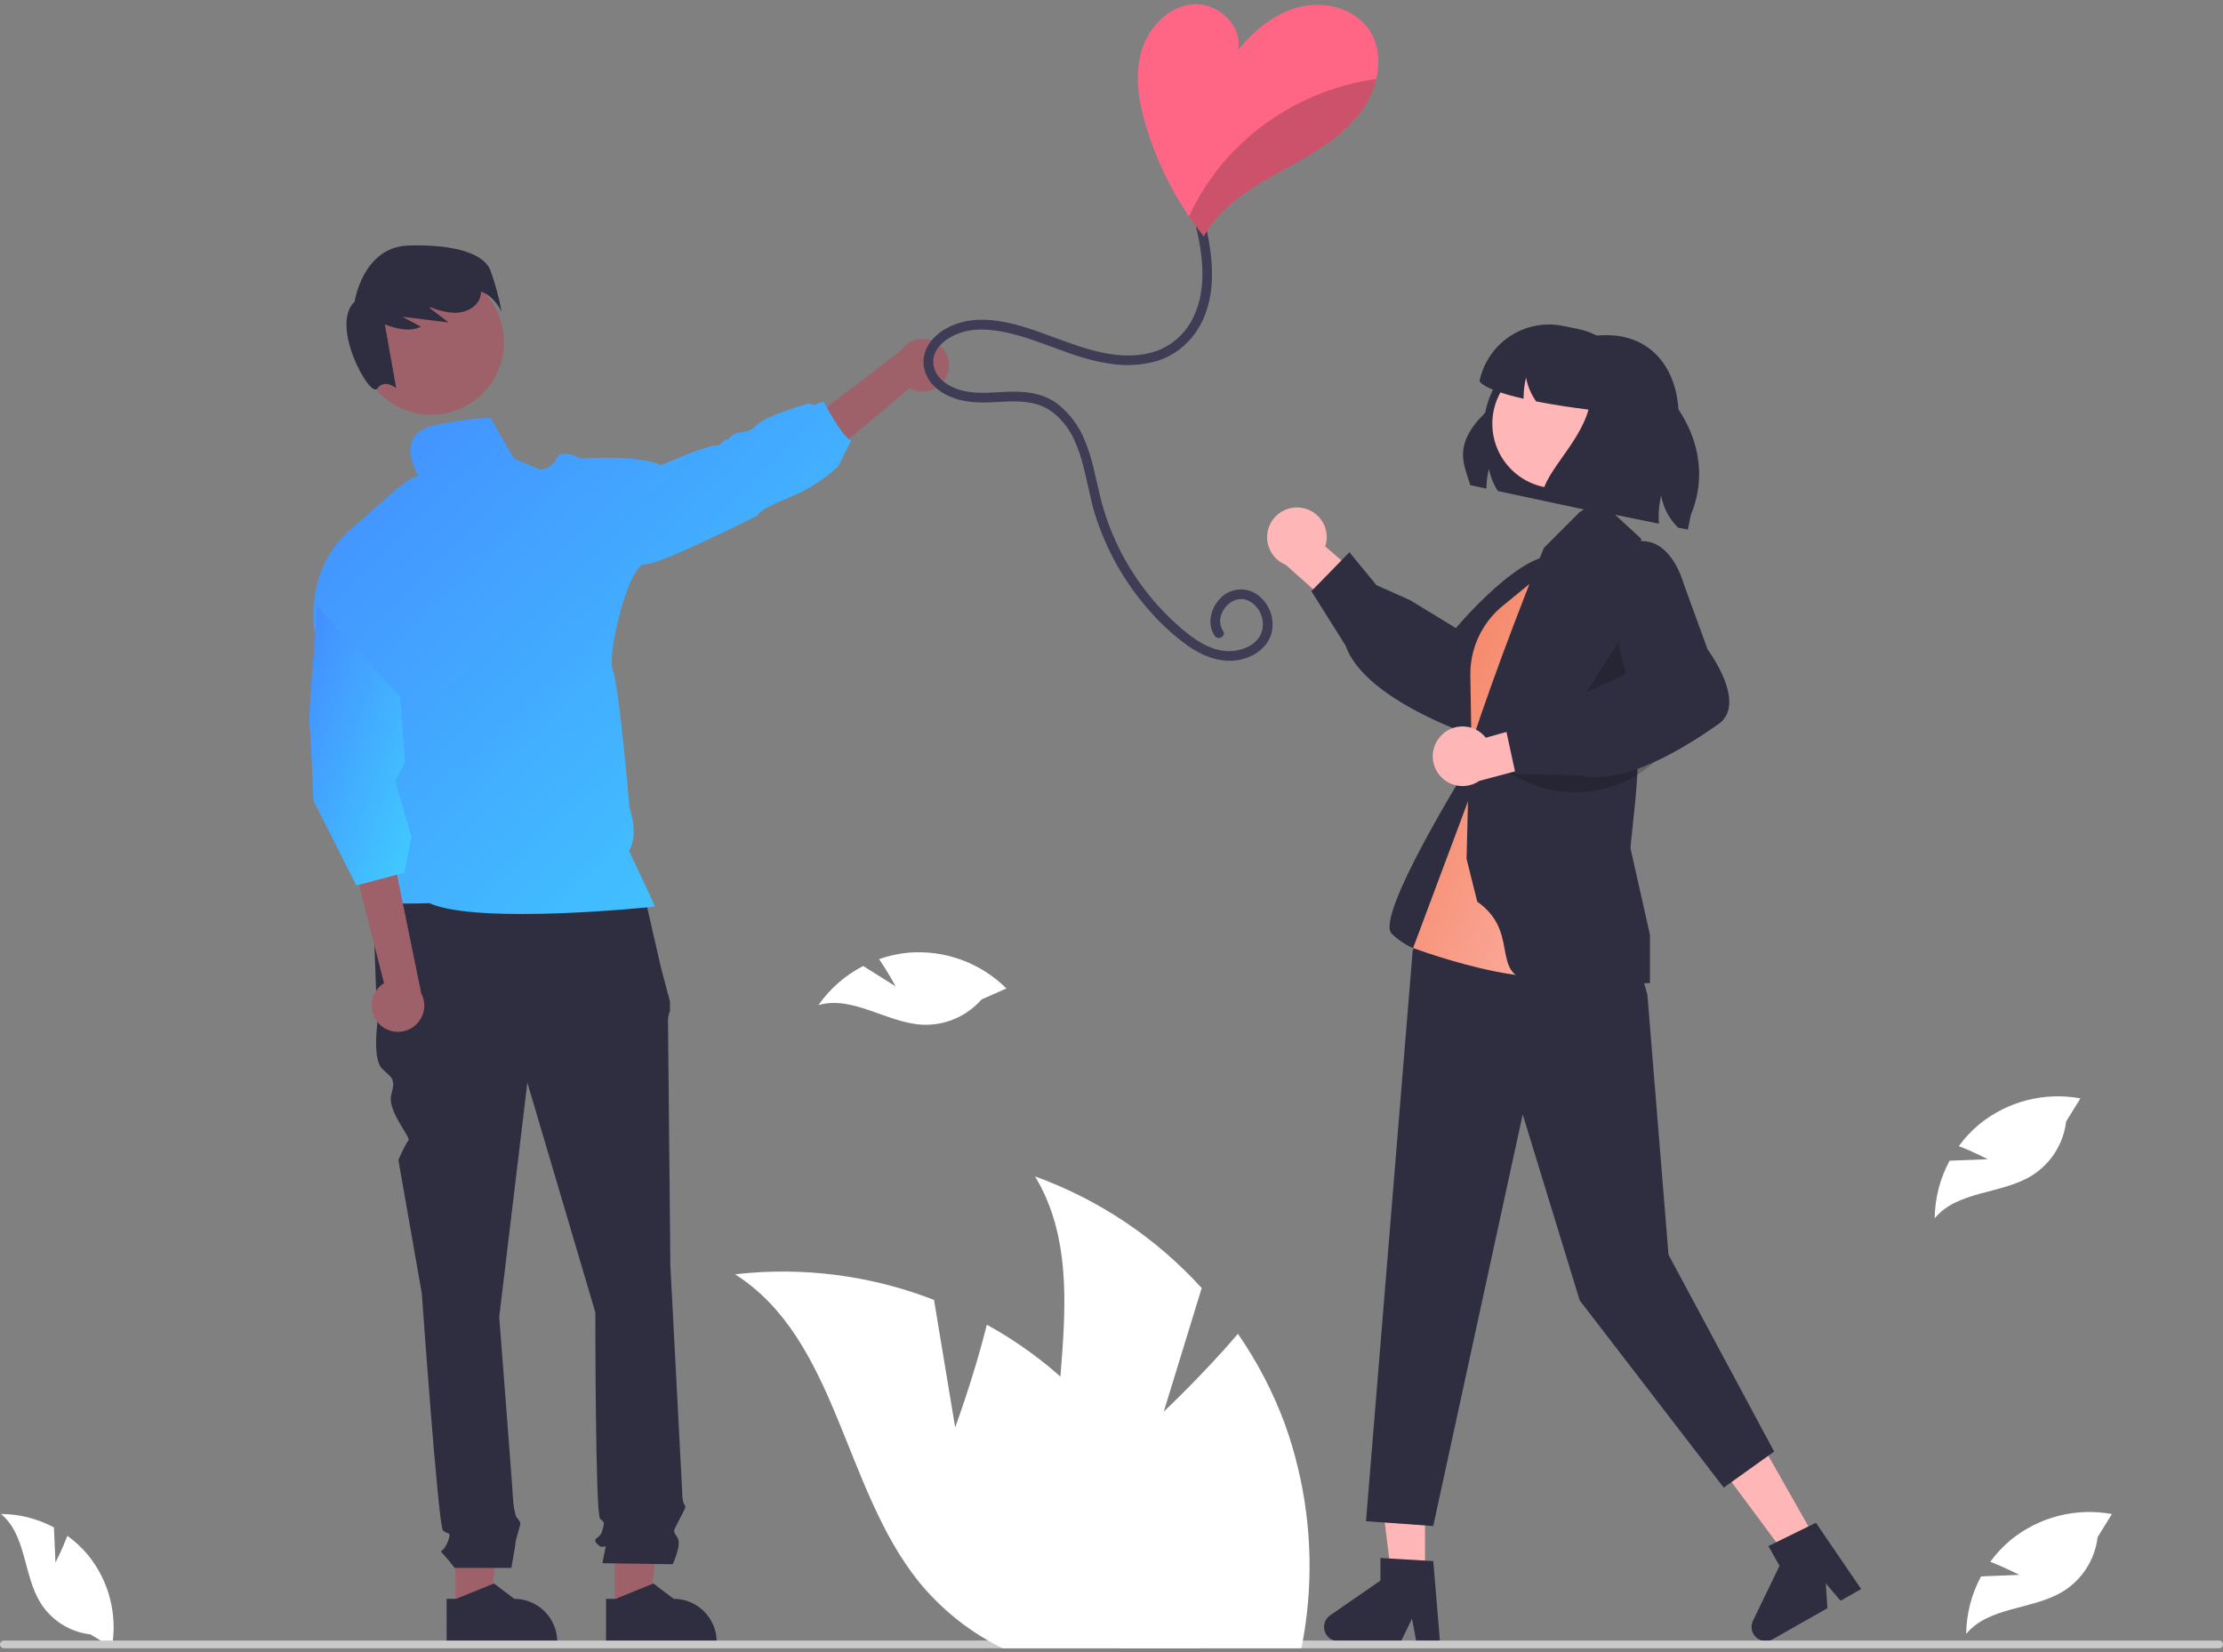 <svg width="300" height="223" viewBox="0 0 300 223" fill="none" xmlns="http://www.w3.org/2000/svg">
<rect x="0" y="0" width="300" height="223" fill="#808080" stroke="none"/>
<g clip-path="url(#clip0_1435_10257)">
<path d="M61.452 217.293L66.084 217.293L68.287 199.429L61.451 199.429L61.452 217.293Z" fill="#9E616A"/>
<path d="M60.27 215.781L61.574 215.781L66.664 213.711L69.391 215.78C70.933 215.781 72.412 216.393 73.502 217.483C74.592 218.573 75.204 220.051 75.204 221.593V221.782L60.271 221.782L60.27 215.781Z" fill="#2F2E41"/>
<path d="M82.969 217.293L87.6 217.293L89.804 199.429L82.968 199.429L82.969 217.293Z" fill="#9E616A"/>
<path d="M81.787 215.781L83.091 215.781L88.18 213.711L90.908 215.78C92.45 215.781 93.928 216.393 95.018 217.483C96.109 218.573 96.721 220.051 96.721 221.593V221.782L81.787 221.782L81.787 215.781Z" fill="#2F2E41"/>
<path d="M86.671 119.532L50.282 120.481L50.915 138.201C50.915 138.201 50.282 142.948 51.548 144.213C52.814 145.479 53.446 145.479 52.814 147.694C52.181 149.909 55.524 153.526 55.118 153.933C54.712 154.339 53.763 156.554 53.763 156.554L56.927 174.59C56.927 174.59 59.142 205.916 59.775 206.548C60.408 207.181 61.041 206.548 60.408 208.131C59.775 209.713 59.142 209.08 59.775 209.713C60.336 210.317 60.864 210.951 61.357 211.611H69.007C69.007 211.611 69.584 208.447 69.584 208.131C69.584 207.814 70.217 205.916 70.217 205.599C70.217 205.283 69.657 204.723 69.657 204.723C69.464 204.08 69.334 203.42 69.268 202.751C69.268 202.119 67.369 177.754 67.369 177.754L71.166 146.112L80.342 177.121C80.342 177.121 80.342 204.334 80.975 204.966C81.608 205.599 81.608 205.283 81.292 206.548C80.975 207.814 79.71 207.498 80.659 208.447C81.608 209.396 81.924 207.814 81.608 209.396L81.292 210.978L90.784 211.114C90.784 211.114 92.05 208.447 91.417 207.498C90.784 206.548 90.822 206.808 91.594 205.254C92.367 203.701 92.683 203.384 92.367 203.068C92.05 202.751 92.05 201.068 92.05 201.068L90.468 170.793C90.468 170.793 90.151 138.834 90.151 137.885C90.128 137.396 90.218 136.909 90.414 136.461V135.173L89.202 130.607L86.671 119.532Z" fill="#2F2E41"/>
<path d="M127.852 50.52C127.677 51.006 127.397 51.448 127.033 51.814C126.669 52.181 126.229 52.463 125.744 52.641C125.259 52.819 124.741 52.888 124.227 52.844C123.712 52.801 123.213 52.644 122.765 52.387L106.97 65.62L106.111 59.152L121.561 47.325C122.043 46.601 122.774 46.08 123.616 45.859C124.457 45.639 125.35 45.734 126.125 46.128C126.901 46.522 127.505 47.187 127.823 47.996C128.141 48.806 128.151 49.703 127.852 50.52Z" fill="#9E616A"/>
<path d="M58.202 55.981C63.619 55.981 68.011 51.59 68.011 46.172C68.011 40.755 63.619 36.363 58.202 36.363C52.784 36.363 48.393 40.755 48.393 46.172C48.393 51.59 52.784 55.981 58.202 55.981Z" fill="#9E616A"/>
<path d="M66.154 36.41C65.241 34.233 61.327 32.941 55.135 33.136C48.942 33.33 47.857 40.715 47.857 40.715C44.446 43.895 49.953 53.821 50.909 52.452C51.864 51.084 53.468 52.377 53.468 52.377L51.939 43.779C53.554 44.4 55.29 44.817 56.808 44.093L54.293 42.748C56.378 43.007 58.463 43.267 60.548 43.526L57.968 41.542C58.031 41.521 58.093 41.499 58.156 41.478C59.19 41.925 60.298 42.176 61.424 42.221C62.739 42.211 64.137 41.594 64.688 40.4C64.835 40.072 64.914 39.718 64.921 39.359C66.735 39.948 67.687 42.072 67.687 42.072C67.343 40.144 66.83 38.249 66.154 36.41Z" fill="#2F2E41"/>
<path d="M66.053 56.42C63.863 56.42 62.452 56.723 59.044 57.297C52.752 58.357 56.52 64.335 56.52 64.335C56.52 64.335 56.805 64.19 56.034 64.335C55.263 64.479 52.634 66.753 52.634 66.753L47.933 70.928C40.849 76.488 42.435 85.162 42.435 85.162L52.766 95.558L48.24 116.417C48.24 116.417 50.163 119.514 49.169 120.903C48.174 122.292 57.931 121.893 57.931 121.893C64.664 124.894 88.388 122.358 88.388 122.358C88.059 121.499 84.883 114.844 84.883 114.844C86.263 112.461 84.949 109.017 84.949 109.017C84.949 109.017 83.578 92.728 82.701 90.476C81.825 88.225 84.944 76.023 86.995 76.155C89.045 76.286 102.289 69.531 102.289 69.531C102.289 69.531 101.956 69 106.328 67.213C108.84 66.226 111.142 64.774 113.115 62.933L114.911 59.344C114.048 59.678 111.135 54.184 111.135 54.184L109.864 54.668L109.128 54.455C109.128 54.455 103.384 56.089 102.21 57.281C101.036 58.473 100.642 58.14 99.582 58.407C98.521 58.674 98.39 59.419 98.057 59.336C97.724 59.252 97.133 60.26 96.668 60.129C96.204 59.997 95.209 60.527 94.548 60.659C93.886 60.79 89.185 62.779 89.185 62.779C86.276 61.307 78.39 61.903 78.39 61.903C78.39 61.903 75.81 60.383 75.078 61.903C74.881 62.335 74.565 62.702 74.167 62.96C73.769 63.219 73.305 63.358 72.831 63.362L69.685 62.017C69.502 62.684 66.071 55.729 66.053 56.42Z" fill="url(#paint0_linear_1435_10257)"/>
<path d="M51.035 138.053C50.692 137.668 50.437 137.211 50.289 136.716C50.141 136.222 50.103 135.7 50.178 135.189C50.253 134.678 50.44 134.19 50.724 133.758C51.008 133.327 51.384 132.964 51.824 132.693L47.367 115.174L53.46 117.509L56.846 134.052C57.252 134.822 57.361 135.713 57.153 136.557C56.945 137.402 56.434 138.141 55.718 138.634C55.002 139.127 54.129 139.341 53.266 139.234C52.403 139.127 51.609 138.707 51.035 138.053Z" fill="#9E616A"/>
<path d="M42.833 81.83L42.283 88.826C42.283 88.826 41.599 96.512 41.778 97.933C41.957 99.354 42.291 108.034 42.291 108.034L48.091 119.507L54.662 117.755L54.269 112.373L54.662 117.317L55.538 112.936L53.348 105.488L54.662 102.859L53.999 94.035L42.833 81.83Z" fill="url(#paint1_linear_1435_10257)"/>
<path d="M198.424 65.48L200.593 65.945C200.607 65.037 200.721 64.134 200.931 63.251C201.128 64.332 201.544 65.362 202.152 66.277L214.595 68.935L226.542 56.327C226.56 50.024 223.06 45.233 216.783 45.233C216.405 45.233 216.013 45.251 215.616 45.288C212.225 44.72 208.746 45.491 205.912 47.437C203.078 49.383 201.109 52.353 200.42 55.721C195.971 60.101 197.585 62.677 198.424 65.48Z" fill="#2F2E41"/>
<path d="M192.306 212.918H187.793L185.646 195.509H192.307L192.306 212.918Z" fill="#FFB6B6"/>
<path d="M194.325 221.489H191.123L190.551 218.466L189.087 221.489H180.592C180.185 221.489 179.789 221.359 179.461 221.118C179.133 220.877 178.89 220.537 178.769 220.148C178.648 219.759 178.654 219.342 178.787 218.957C178.92 218.572 179.172 218.24 179.507 218.009L186.291 213.324V210.267L193.426 210.692L194.325 221.489Z" fill="#2F2E41"/>
<path d="M245.186 208.006L241.26 210.233L230.801 196.15L236.595 192.863L245.186 208.006Z" fill="#FFB6B6"/>
<path d="M251.17 214.463L248.385 216.044L246.395 213.696L246.614 217.048L239.226 221.24C238.872 221.441 238.463 221.524 238.058 221.476C237.654 221.428 237.276 221.252 236.978 220.974C236.681 220.695 236.481 220.329 236.406 219.929C236.332 219.529 236.387 219.115 236.564 218.748L240.152 211.326L238.644 208.667L245.06 205.517L251.17 214.463Z" fill="#2F2E41"/>
<path d="M175.622 68.53C176.2 68.614 176.753 68.823 177.242 69.144C177.731 69.464 178.143 69.888 178.45 70.385C178.758 70.882 178.952 71.441 179.02 72.021C179.088 72.601 179.028 73.19 178.844 73.744L185.751 79.722L183.142 84.806L173.506 76.226C172.595 75.856 171.851 75.163 171.416 74.281C170.981 73.398 170.885 72.387 171.146 71.438C171.406 70.49 172.006 69.67 172.831 69.134C173.656 68.597 174.649 68.383 175.622 68.53Z" fill="#FFB6B6"/>
<path d="M181.592 87.136L176.973 79.787L182.109 74.535L185.757 78.974L190.276 80.99L196.478 84.769C197.711 83.317 207.214 72.401 211.454 75.544C211.963 75.891 212.39 76.344 212.708 76.872C213.025 77.4 213.224 77.991 213.292 78.603C213.591 81.526 210.972 84.498 210.873 84.609L205.272 92.164C205.098 92.639 203.244 97.532 200.352 98.848C199.941 99.045 199.494 99.154 199.039 99.169C198.584 99.184 198.131 99.104 197.708 98.934C190.045 95.947 184.881 92.577 182.577 89.087C182.17 88.48 181.839 87.825 181.592 87.136Z" fill="#2F2E41"/>
<path d="M198.686 102.475C198.686 102.475 185.414 123.614 187.819 126.019C190.223 128.423 193.965 129.054 193.965 129.054L202.245 118.325L198.686 102.475Z" fill="#2F2E41"/>
<path d="M210.42 73.603L204.165 77.835C201.258 79.801 199.072 82.662 197.937 85.984C196.803 89.306 196.782 92.907 197.879 96.241L199.64 101.593L210.42 73.603Z" fill="#2F2E41"/>
<path d="M221.481 131.308L222.317 134.221L225.17 169.344L239.426 195.913L232.622 200.773L213.182 175.501L205.493 150.407L193.418 205.957L184.346 205.309L190.646 128.289L202.603 106.61L221.481 131.308Z" fill="#2F2E41"/>
<path d="M211.484 74.668L202.778 81.783C200.868 83.344 199.492 85.463 198.843 87.843C198.548 88.924 198.408 90.041 198.426 91.162L198.686 106.611L190.704 127.943C190.704 127.943 212.344 136.118 215.229 128.905C218.114 121.692 211.484 74.668 211.484 74.668Z" fill="url(#paint2_linear_1435_10257)"/>
<path d="M199.36 121.691L197.917 115.92L198.269 101.562C198.297 100.728 202.744 87.743 208.349 73.951L213.17 69.13L215.769 67.439L221.491 72.72C221.491 72.72 220.763 87.176 220.999 101.975C221.064 106.069 220.345 110.851 220.037 114.478L222.666 126.159V132.661L222.495 132.695C222.324 132.73 219.69 132.648 208.88 132.648C199.923 132.648 205.886 126.298 199.36 121.691Z" fill="#2F2E41"/>
<path opacity="0.2" d="M219.066 85.612L220.38 93.815L211.483 97.485L219.066 85.612Z" fill="black"/>
<path d="M210.104 65.9C214.915 65.9 218.814 62.001 218.814 57.19C218.814 52.379 214.915 48.48 210.104 48.48C205.293 48.48 201.394 52.379 201.394 57.19C201.394 62.001 205.293 65.9 210.104 65.9Z" fill="#FFB6B6"/>
<path opacity="0.2" d="M224.699 101.386C222.381 104.07 219.237 105.908 215.76 106.611C212.284 107.313 208.672 106.841 205.493 105.268L203.598 104.33L224.699 101.386Z" fill="black"/>
<path d="M194.389 99.381C194.777 98.944 195.257 98.598 195.794 98.367C196.33 98.136 196.911 98.025 197.495 98.043C198.08 98.06 198.653 98.206 199.175 98.469C199.696 98.732 200.154 99.106 200.516 99.566L209.31 97.097L212.114 102.075L199.645 105.388C198.834 105.944 197.846 106.183 196.87 106.06C195.894 105.936 194.997 105.459 194.349 104.719C193.701 103.978 193.347 103.026 193.355 102.042C193.362 101.058 193.73 100.111 194.389 99.381Z" fill="#FFB6B6"/>
<path d="M213.205 104.652L204.527 104.456L202.976 97.276L208.69 96.679L212.863 94.019L219.433 90.926C218.902 89.097 215.029 75.152 219.989 73.346C220.559 73.112 221.173 73.005 221.788 73.031C222.404 73.057 223.006 73.217 223.555 73.498C226.158 74.858 227.195 78.682 227.232 78.826L230.451 87.663C230.751 88.07 233.812 92.313 233.317 95.452C233.255 95.903 233.099 96.336 232.861 96.724C232.623 97.112 232.306 97.446 231.932 97.706C225.216 102.454 219.558 104.906 215.377 104.905C214.645 104.911 213.916 104.826 213.205 104.652Z" fill="#2F2E41"/>
<path d="M199.659 51.459C200.357 52.366 202.759 53.168 205.612 53.816C205.607 53.756 205.607 53.697 205.607 53.638C205.622 52.73 205.735 51.827 205.945 50.944C206.142 52.025 206.558 53.055 207.166 53.971C207.212 54.039 207.257 54.107 207.308 54.176C209.755 54.659 212.344 55.032 214.372 55.283C212.978 60.306 207.631 64.427 208.21 67.48L223.876 70.68C223.779 69.411 223.881 68.135 224.177 66.897C224.476 68.531 225.268 70.034 226.447 71.204L227.777 71.478L228.174 69.522C231.611 61.268 226.82 52.817 218.971 48.446C217.572 46.348 215.399 44.89 212.927 44.39L210.972 43.989C209.739 43.736 208.468 43.729 207.232 43.968C205.996 44.207 204.819 44.687 203.768 45.381C202.718 46.074 201.814 46.968 201.109 48.011C200.404 49.054 199.911 50.226 199.659 51.459Z" fill="#2F2E41"/>
<path d="M7.488 210.888L7.277 206.143C5.077 204.967 2.623 204.345 0.128 204.333C3.561 207.14 3.132 212.551 5.46 216.326C6.195 217.498 7.184 218.489 8.355 219.227C9.525 219.964 10.846 220.429 12.22 220.586L15.094 222.345C15.488 220.148 15.401 217.89 14.839 215.729C14.277 213.568 13.253 211.555 11.838 209.827C11.034 208.866 10.113 208.01 9.095 207.279C8.407 209.094 7.488 210.888 7.488 210.888Z" fill="white"/>
<path d="M0.522 222.456H299.479C299.617 222.456 299.749 222.401 299.847 222.303C299.944 222.205 299.999 222.073 299.999 221.935C299.999 221.797 299.944 221.664 299.847 221.566C299.749 221.469 299.617 221.413 299.479 221.413H0.522C0.384 221.413 0.252 221.469 0.154 221.566C0.057 221.664 0.002 221.797 0.002 221.935C0.002 222.073 0.057 222.205 0.154 222.303C0.252 222.401 0.384 222.456 0.522 222.456Z" fill="#CACACA"/>
<path d="M157.053 190.518L162.173 173.844C156.013 167.064 148.291 161.891 139.678 158.772C148.093 172.714 139.939 190.901 143.337 206.827C144.434 211.786 146.634 216.434 149.773 220.428C152.911 224.421 156.908 227.657 161.468 229.895L169.237 239.522C173.31 232.406 175.792 224.491 176.512 216.324C177.231 208.156 176.172 199.929 173.406 192.211C171.812 187.896 169.68 183.799 167.062 180.017C162.445 185.445 157.053 190.518 157.053 190.518Z" fill="white"/>
<path d="M128.902 192.648L126.048 175.441C117.511 172.12 108.292 170.933 99.192 171.984C112.942 180.709 113.755 200.624 123.899 213.362C127.093 217.311 131.135 220.491 135.725 222.665C140.315 224.84 145.336 225.953 150.415 225.924L161.662 231.075C162.134 222.889 160.825 214.699 157.827 207.067C154.828 199.436 150.211 192.545 144.293 186.87C140.942 183.719 137.207 181.003 133.177 178.786C131.465 185.703 128.902 192.648 128.902 192.648Z" fill="white"/>
<path d="M268.261 156.451L263.1 156.655C261.809 159.042 261.121 161.707 261.094 164.419C264.164 160.701 270.046 161.196 274.163 158.685C275.442 157.892 276.525 156.821 277.333 155.553C278.141 154.284 278.653 152.85 278.832 151.357L280.76 148.242C278.372 147.801 275.917 147.884 273.564 148.483C271.211 149.083 269.016 150.186 267.131 151.716C266.081 152.584 265.145 153.581 264.345 154.684C266.315 155.442 268.261 156.451 268.261 156.451Z" fill="white"/>
<path d="M272.51 212.551L267.349 212.755C266.058 215.141 265.37 217.806 265.343 220.519C268.413 216.8 274.295 217.296 278.412 214.785C279.691 213.992 280.774 212.921 281.582 211.652C282.39 210.384 282.903 208.95 283.081 207.456L285.009 204.341C282.621 203.901 280.166 203.983 277.813 204.583C275.46 205.183 273.265 206.285 271.38 207.815C270.33 208.684 269.394 209.681 268.594 210.784C270.564 211.542 272.51 212.551 272.51 212.551Z" fill="white"/>
<path d="M120.867 133.121L116.492 130.374C114.08 131.615 112.006 133.425 110.452 135.649C115.086 134.314 119.661 138.045 124.477 138.298C125.979 138.365 127.478 138.093 128.861 137.503C130.245 136.912 131.477 136.018 132.468 134.886L135.819 133.405C134.097 131.693 132.024 130.374 129.744 129.54C127.463 128.706 125.029 128.377 122.609 128.574C121.252 128.698 119.917 128.993 118.634 129.451C119.831 131.189 120.867 133.121 120.867 133.121Z" fill="white"/>
<path d="M162.705 30.372C163.789 35.134 164.304 40.533 161.413 44.795C160.184 46.623 158.381 47.989 156.288 48.677C154.17 49.305 151.937 49.442 149.758 49.078C144.827 48.395 140.444 45.827 135.594 44.829C133.454 44.389 131.183 44.244 129.123 45.091C127.579 45.725 125.953 47.001 125.946 48.821C125.938 50.69 127.561 51.93 129.176 52.505C131.33 53.272 133.568 52.975 135.803 52.878C138.209 52.774 140.662 52.992 142.661 54.465C144.381 55.807 145.699 57.595 146.474 59.634C147.478 62.073 147.886 64.694 148.529 67.239C149.103 69.526 149.915 71.747 150.952 73.865C152.987 78.017 155.84 81.715 159.339 84.737C161.065 86.222 163.162 87.735 165.519 87.871C167.337 87.976 169.547 87.212 170.248 85.371C170.508 84.576 170.483 83.715 170.176 82.937C169.869 82.159 169.3 81.512 168.567 81.109C167.009 80.322 165.312 81.444 164.809 82.983C164.677 83.338 164.631 83.719 164.674 84.095C164.718 84.471 164.85 84.832 165.059 85.147C165.532 85.852 164.393 86.51 163.924 85.81C162.835 84.186 163.404 82.001 164.739 80.7C165.389 80.036 166.26 79.632 167.187 79.563C168.114 79.494 169.034 79.764 169.776 80.324C170.547 80.911 171.13 81.71 171.453 82.624C171.777 83.538 171.826 84.526 171.596 85.467C171.035 87.49 169.048 88.776 167.063 89.095C164.612 89.489 162.254 88.525 160.276 87.134C158.291 85.701 156.486 84.034 154.9 82.169C151.677 78.462 149.254 74.129 147.783 69.442C146.336 64.806 146.231 58.682 141.932 55.552C139.72 53.941 137.01 54.12 134.416 54.267C132.127 54.398 129.894 54.374 127.794 53.338C126.059 52.482 124.66 50.902 124.631 48.89C124.602 46.858 126.044 45.225 127.744 44.299C132.234 41.854 137.625 43.826 142.036 45.46C146.471 47.102 151.536 49.031 156.25 47.302C158.425 46.456 160.177 44.783 161.12 42.648C162.262 40.227 162.424 37.48 162.161 34.853C162.005 33.463 161.764 32.083 161.438 30.722C161.25 29.898 162.517 29.547 162.705 30.372Z" fill="#3F3D56"/>
<path d="M154.649 17.014C155.949 21.353 157.908 25.467 160.458 29.211C161.089 30.131 161.752 31.027 162.447 31.901C162.988 30.919 163.642 30.004 164.397 29.176C167.048 26.262 170.601 24.356 174.048 22.446C177.496 20.536 180.997 18.486 183.433 15.388C184.526 13.994 185.308 12.382 185.728 10.661C186.28 8.326 186.07 5.89 184.708 3.941C182.727 1.106 178.78 0.107 175.424 0.926C172.064 1.746 169.251 4.081 167.069 6.762C167.784 3.467 164.309 0.287 160.949 0.576C157.589 0.869 154.894 3.805 154.001 7.056C153.103 10.302 153.685 13.78 154.649 17.014Z" fill="#FF6584"/>
<g opacity="0.2">
<path d="M160.458 29.211C161.089 30.131 161.752 31.027 162.447 31.901C162.987 30.919 163.642 30.004 164.397 29.176C167.047 26.262 170.6 24.356 174.048 22.446C177.496 20.536 180.996 18.486 183.432 15.388C184.525 13.994 185.308 12.382 185.728 10.661C177.977 11.736 170.855 15.514 165.619 21.329C163.523 23.69 161.784 26.345 160.458 29.211Z" fill="black"/>
</g>
</g>
<defs>
<linearGradient id="paint0_linear_1435_10257" x1="32.945" y1="48.254" x2="127.516" y2="146.248" gradientUnits="userSpaceOnUse">
<stop stop-color="#4485FF"/>
<stop offset="1" stop-color="#40DDFF"/>
</linearGradient>
<linearGradient id="paint1_linear_1435_10257" x1="39.975" y1="78.601" x2="72.914" y2="90.499" gradientUnits="userSpaceOnUse">
<stop stop-color="#4485FF"/>
<stop offset="1" stop-color="#40DDFF"/>
</linearGradient>
<linearGradient id="paint2_linear_1435_10257" x1="187.457" y1="69.764" x2="244.768" y2="94.73" gradientUnits="userSpaceOnUse">
<stop stop-color="#F2754B"/>
<stop offset="1" stop-color="#FFC3C3"/>
</linearGradient>
<clipPath id="clip0_1435_10257">
<rect width="300" height="221.899" fill="white" transform="translate(0 0.558)"/>
</clipPath>
</defs>
</svg>

